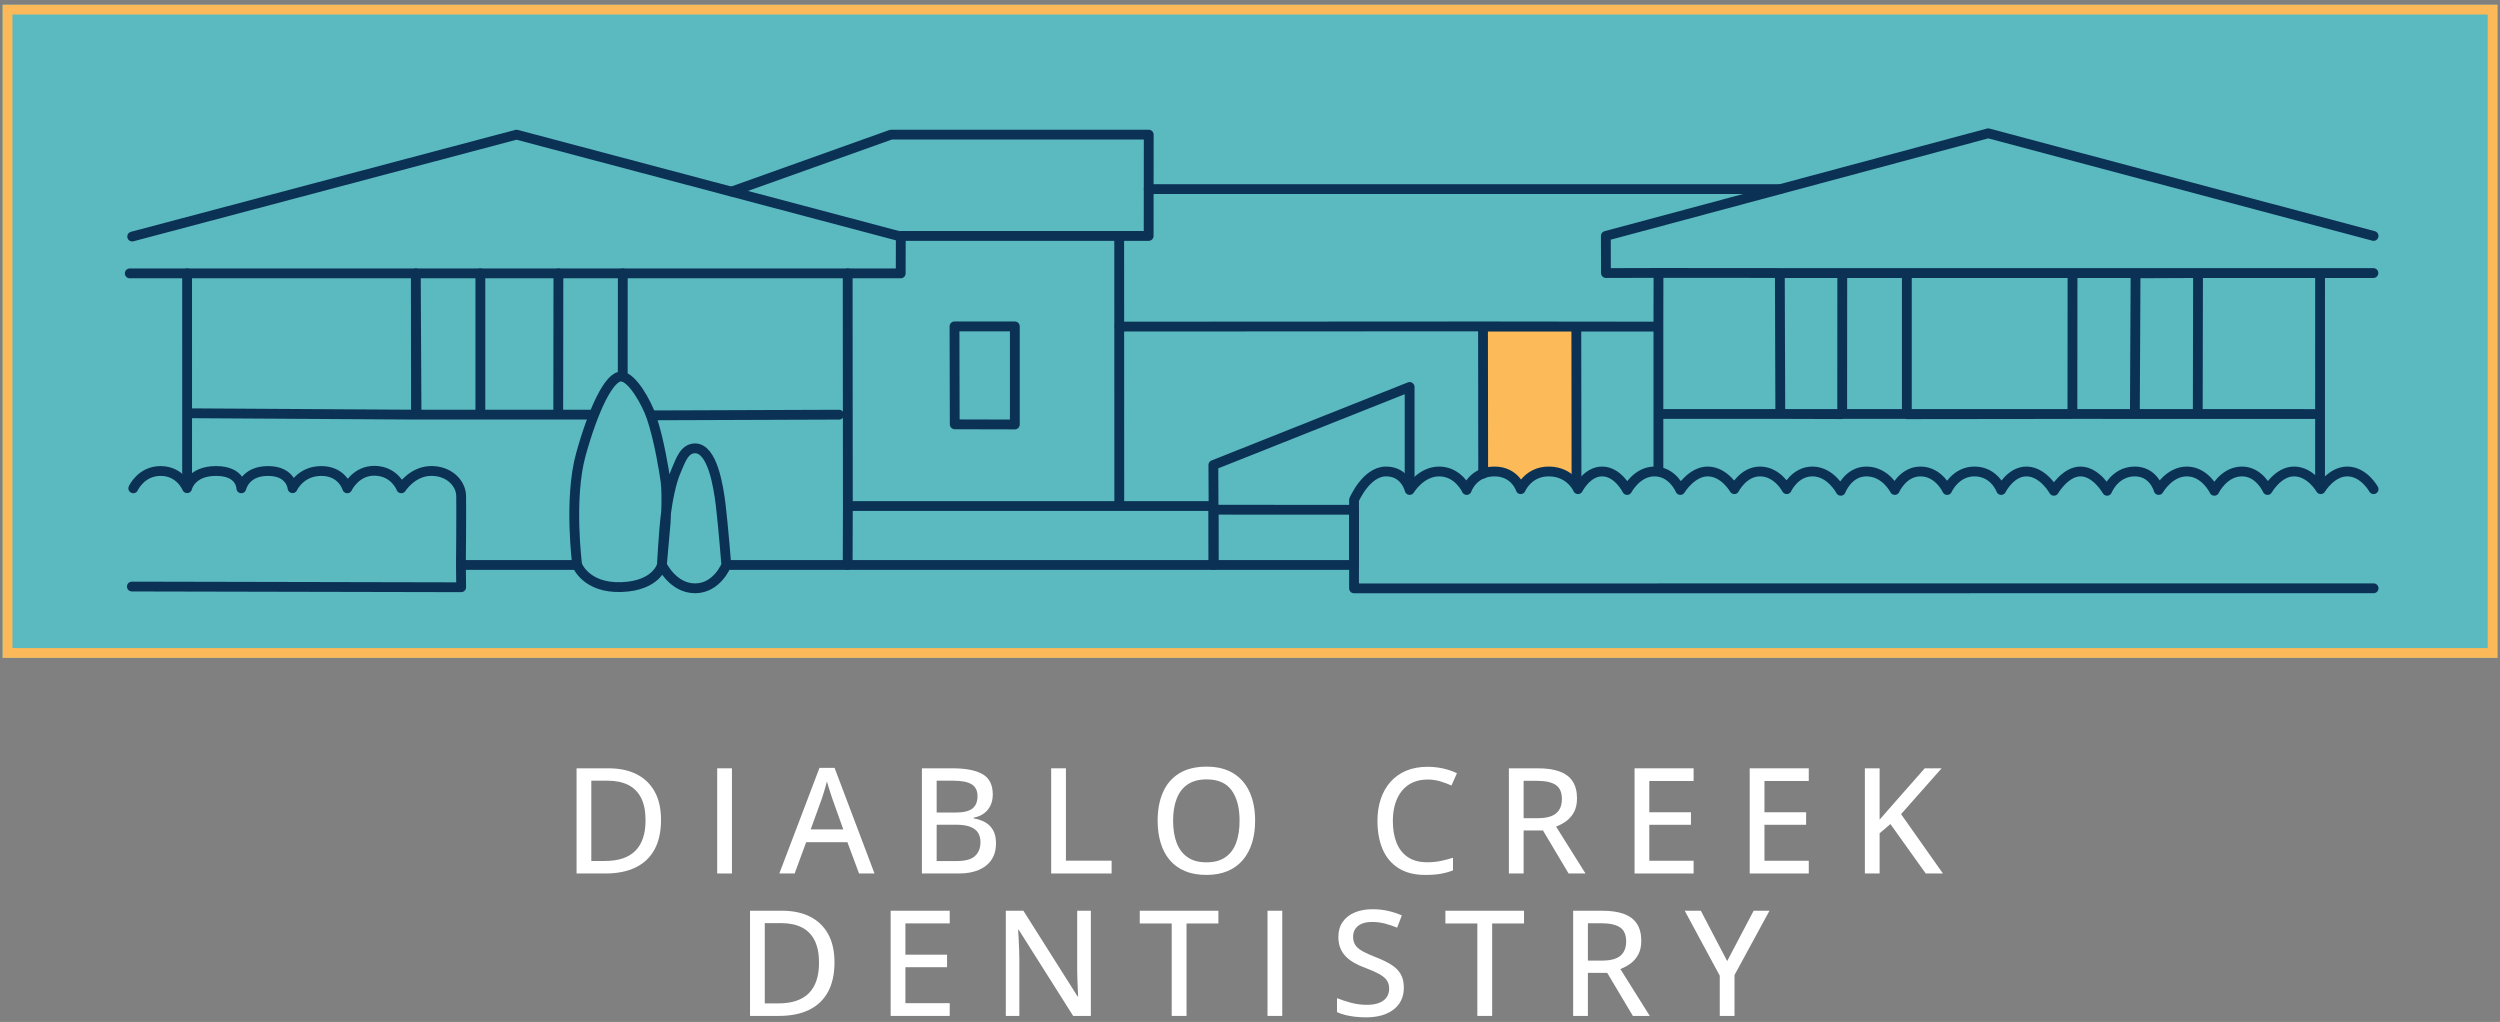 <?xml version="1.0" encoding="UTF-8" standalone="no"?><!DOCTYPE svg PUBLIC "-//W3C//DTD SVG 1.1//EN" "http://www.w3.org/Graphics/SVG/1.1/DTD/svg11.dtd"><svg width="100%" height="100%" viewBox="0 0 2121 867" version="1.1" xmlns="http://www.w3.org/2000/svg" xmlns:xlink="http://www.w3.org/1999/xlink" xml:space="preserve" xmlns:serif="http://www.serif.com/" style="fill-rule:evenodd;clip-rule:evenodd;stroke-linecap:round;stroke-linejoin:round;stroke-miterlimit:1.5;"><rect x="0" y="0" width="2121" height="867" fill="#808080" stroke="none"/><g id="logo"><g><path d="M560.809,695.597c0,10.05 -1.851,18.442 -5.554,25.177c-3.703,6.734 -9.064,11.8 -16.083,15.197c-7.019,3.398 -15.533,5.097 -25.543,5.097l-24.475,-0l-0,-89.234l27.222,0c9.114,0 16.988,1.658 23.62,4.975c6.633,3.316 11.76,8.219 15.381,14.709c3.621,6.49 5.432,14.516 5.432,24.079Zm-13.122,0.366c-0,-7.65 -1.241,-13.957 -3.724,-18.921c-2.482,-4.964 -6.123,-8.657 -10.925,-11.078c-4.801,-2.421 -10.681,-3.632 -17.639,-3.632l-13.733,0l0,68.116l11.536,-0c11.515,-0 20.141,-2.889 25.879,-8.667c5.737,-5.778 8.606,-14.384 8.606,-25.818Z" style="fill:#fff;fill-rule:nonzero;"/><rect x="608.465" y="651.834" width="12.512" height="89.233" style="fill:#fff;fill-rule:nonzero;"/><path d="M728.815,741.068l-9.888,-26.551l-34.973,0l-9.766,26.551l-13,-0l34.057,-89.6l12.818,0l33.874,89.6l-13.122,-0Zm-13.367,-37.415l-9.4,-26.306c-0.284,-0.895 -0.722,-2.238 -1.312,-4.028c-0.59,-1.791 -1.18,-3.642 -1.77,-5.554c-0.59,-1.913 -1.068,-3.5 -1.434,-4.761c-0.407,1.668 -0.875,3.428 -1.404,5.279c-0.529,1.852 -1.048,3.581 -1.556,5.188c-0.509,1.608 -0.926,2.899 -1.252,3.876l-9.521,26.306l27.649,0Z" style="fill:#fff;fill-rule:nonzero;"/><path d="M782.147,651.834l25.879,0c11.352,0 19.897,1.669 25.635,5.005c5.737,3.337 8.606,9.054 8.606,17.151c-0,3.459 -0.631,6.551 -1.892,9.277c-1.262,2.727 -3.093,4.985 -5.494,6.775c-2.4,1.791 -5.35,3.011 -8.85,3.662l0,0.611c3.662,0.61 6.918,1.709 9.766,3.296c2.848,1.587 5.096,3.835 6.744,6.744c1.648,2.909 2.472,6.643 2.472,11.2c0,5.453 -1.282,10.081 -3.845,13.886c-2.563,3.804 -6.195,6.693 -10.895,8.667c-4.699,1.973 -10.284,2.96 -16.754,2.96l-31.372,-0l0,-89.234Zm12.512,37.537l15.564,-0c7.202,-0 12.187,-1.18 14.954,-3.54c2.767,-2.36 4.15,-5.798 4.15,-10.315c0,-4.679 -1.648,-8.046 -4.944,-10.101c-3.296,-2.055 -8.524,-3.083 -15.686,-3.083l-14.038,0l0,27.039Zm0,10.315l0,30.823l17.029,-0c7.365,-0 12.563,-1.445 15.595,-4.334c3.031,-2.889 4.547,-6.775 4.547,-11.658c-0,-3.092 -0.682,-5.747 -2.045,-7.965c-1.363,-2.217 -3.571,-3.916 -6.622,-5.096c-3.052,-1.18 -7.162,-1.77 -12.329,-1.77l-16.175,-0Z" style="fill:#fff;fill-rule:nonzero;"/><path d="M891.815,741.068l-0,-89.234l12.512,0l0,78.369l38.758,0l-0,10.865l-51.27,-0Z" style="fill:#fff;fill-rule:nonzero;"/><path d="M1064.84,696.329c0,6.877 -0.874,13.133 -2.624,18.768c-1.75,5.636 -4.344,10.478 -7.782,14.527c-3.438,4.048 -7.731,7.171 -12.878,9.369c-5.148,2.197 -11.16,3.295 -18.036,3.295c-6.999,0 -13.092,-1.098 -18.28,-3.295c-5.188,-2.198 -9.491,-5.331 -12.909,-9.4c-3.418,-4.069 -5.972,-8.931 -7.66,-14.587c-1.689,-5.656 -2.533,-11.922 -2.533,-18.799c-0,-9.155 1.505,-17.171 4.516,-24.048c3.011,-6.877 7.599,-12.217 13.764,-16.022c6.164,-3.804 13.926,-5.706 23.285,-5.706c9.033,-0 16.601,1.892 22.705,5.676c6.103,3.784 10.701,9.104 13.794,15.96c3.092,6.857 4.638,14.944 4.638,24.262Zm-69.58,-0c0,7.243 1.007,13.499 3.022,18.768c2.014,5.27 5.106,9.339 9.277,12.207c4.171,2.869 9.491,4.303 15.961,4.303c6.551,0 11.902,-1.434 16.052,-4.303c4.15,-2.868 7.202,-6.937 9.155,-12.207c1.953,-5.269 2.93,-11.525 2.93,-18.768c-0,-10.986 -2.238,-19.582 -6.714,-25.787c-4.476,-6.206 -11.556,-9.308 -21.24,-9.308c-6.511,-0 -11.861,1.414 -16.052,4.242c-4.192,2.828 -7.304,6.856 -9.339,12.085c-2.034,5.228 -3.052,11.484 -3.052,18.768Z" style="fill:#fff;fill-rule:nonzero;"/><path d="M1211.11,661.356c-4.598,-0 -8.718,0.803 -12.359,2.411c-3.642,1.607 -6.724,3.947 -9.247,7.019c-2.523,3.072 -4.456,6.764 -5.798,11.078c-1.343,4.313 -2.015,9.175 -2.015,14.587c0,7.202 1.068,13.428 3.205,18.677c2.136,5.249 5.361,9.297 9.674,12.146c4.313,2.848 9.745,4.272 16.296,4.272c3.906,0 7.64,-0.356 11.2,-1.068c3.561,-0.712 7.111,-1.638 10.651,-2.777l-0,10.742c-3.418,1.302 -6.948,2.269 -10.59,2.899c-3.642,0.631 -7.904,0.946 -12.787,0.946c-9.114,0 -16.693,-1.892 -22.735,-5.676c-6.043,-3.784 -10.549,-9.104 -13.52,-15.961c-2.97,-6.856 -4.455,-14.943 -4.455,-24.261c-0,-6.755 0.936,-12.929 2.807,-18.524c1.872,-5.595 4.619,-10.437 8.24,-14.527c3.622,-4.089 8.067,-7.242 13.336,-9.46c5.27,-2.218 11.343,-3.326 18.219,-3.326c4.476,-0 8.84,0.478 13.092,1.434c4.253,0.956 8.169,2.289 11.75,3.998l-4.639,10.437c-2.97,-1.343 -6.154,-2.523 -9.552,-3.54c-3.398,-1.018 -6.989,-1.526 -10.773,-1.526Z" style="fill:#fff;fill-rule:nonzero;"/><path d="M1304.73,651.834c7.528,0 13.743,0.926 18.646,2.777c4.903,1.852 8.555,4.659 10.956,8.423c2.401,3.764 3.601,8.535 3.601,14.313c0,4.557 -0.834,8.403 -2.502,11.536c-1.669,3.133 -3.856,5.696 -6.562,7.69c-2.705,1.994 -5.605,3.56 -8.697,4.7l24.963,39.795l-14.343,-0l-21.728,-36.499l-16.419,-0l0,36.499l-12.512,-0l-0,-89.234l24.597,0Zm-0.793,10.62l-11.292,0l0,31.678l12.146,-0c7.039,-0 12.187,-1.374 15.442,-4.12c3.255,-2.747 4.883,-6.806 4.883,-12.177c-0,-5.574 -1.73,-9.531 -5.188,-11.871c-3.459,-2.34 -8.789,-3.51 -15.991,-3.51Z" style="fill:#fff;fill-rule:nonzero;"/><path d="M1436.86,741.068l-50.11,-0l0,-89.234l50.11,0l-0,10.743l-37.598,-0l0,26.55l35.34,-0l-0,10.62l-35.34,-0l0,30.518l37.598,-0l-0,10.803Z" style="fill:#fff;fill-rule:nonzero;"/><path d="M1534.56,741.068l-50.11,-0l0,-89.234l50.11,0l0,10.743l-37.598,-0l0,26.55l35.34,-0l-0,10.62l-35.34,-0l0,30.518l37.598,-0l0,10.803Z" style="fill:#fff;fill-rule:nonzero;"/><path d="M1648.38,741.068l-14.587,-0l-29.968,-41.931l-9.156,7.812l0,34.119l-12.512,-0l0,-89.234l12.512,0l0,43.579c2.076,-2.441 4.181,-4.862 6.318,-7.263c2.136,-2.4 4.262,-4.822 6.378,-7.263l25.573,-29.053l14.344,0l-34.424,38.88l35.522,50.354Z" style="fill:#fff;fill-rule:nonzero;"/><path d="M707.977,816.43c0,10.05 -1.851,18.443 -5.554,25.177c-3.703,6.734 -9.064,11.8 -16.083,15.198c-7.019,3.397 -15.533,5.096 -25.543,5.096l-24.475,0l-0,-89.233l27.222,-0c9.114,-0 16.988,1.658 23.62,4.974c6.633,3.316 11.76,8.219 15.381,14.71c3.621,6.49 5.432,14.516 5.432,24.078Zm-13.122,0.366c-0,-7.65 -1.242,-13.957 -3.724,-18.921c-2.482,-4.964 -6.123,-8.657 -10.925,-11.078c-4.801,-2.421 -10.681,-3.631 -17.639,-3.631l-13.733,-0l0,68.115l11.536,-0c11.515,-0 20.141,-2.889 25.879,-8.667c5.737,-5.778 8.606,-14.384 8.606,-25.818Z" style="fill:#fff;fill-rule:nonzero;"/><path d="M805.743,861.901l-50.11,0l0,-89.233l50.11,-0l0,10.742l-37.597,-0l-0,26.55l35.339,0l-0,10.62l-35.339,0l-0,30.518l37.597,-0l0,10.803Z" style="fill:#fff;fill-rule:nonzero;"/><path d="M925.482,861.901l-15.015,0l-46.203,-73.12l-0.489,-0c0.123,2.197 0.265,4.608 0.428,7.233c0.162,2.624 0.295,5.371 0.396,8.239c0.102,2.869 0.173,5.768 0.214,8.698l0,48.95l-11.475,0l0,-89.233l14.893,-0l46.021,72.754l0.427,-0c-0.082,-1.791 -0.183,-4.008 -0.305,-6.653c-0.122,-2.645 -0.234,-5.443 -0.336,-8.393c-0.102,-2.95 -0.153,-5.747 -0.153,-8.392l0,-49.316l11.597,-0l-0,89.233Z" style="fill:#fff;fill-rule:nonzero;"/><path d="M1006.65,861.901l-12.574,0l0,-78.43l-27.099,-0l-0,-10.803l66.711,-0l0,10.803l-27.038,-0l-0,78.43Z" style="fill:#fff;fill-rule:nonzero;"/><rect x="1075.36" y="772.668" width="12.512" height="89.233" style="fill:#fff;fill-rule:nonzero;"/><path d="M1191.01,837.914c0,5.29 -1.312,9.817 -3.936,13.581c-2.625,3.763 -6.318,6.642 -11.078,8.636c-4.761,1.994 -10.417,2.991 -16.968,2.991c-3.296,-0 -6.439,-0.173 -9.43,-0.519c-2.991,-0.346 -5.768,-0.844 -8.331,-1.495c-2.564,-0.651 -4.883,-1.465 -6.958,-2.442l-0,-11.841c3.377,1.384 7.283,2.676 11.718,3.876c4.436,1.2 9.013,1.801 13.733,1.801c4.11,-0 7.559,-0.56 10.346,-1.679c2.787,-1.119 4.893,-2.696 6.317,-4.73c1.424,-2.035 2.136,-4.476 2.136,-7.324c0,-2.849 -0.692,-5.239 -2.075,-7.172c-1.384,-1.933 -3.571,-3.713 -6.561,-5.34c-2.991,-1.628 -6.907,-3.357 -11.75,-5.188c-3.377,-1.221 -6.449,-2.615 -9.216,-4.181c-2.767,-1.567 -5.157,-3.367 -7.172,-5.402c-2.014,-2.034 -3.57,-4.425 -4.669,-7.172c-1.098,-2.746 -1.648,-5.91 -1.648,-9.491c0,-4.923 1.211,-9.135 3.632,-12.634c2.421,-3.499 5.808,-6.175 10.162,-8.026c4.354,-1.851 9.4,-2.777 15.137,-2.777c4.72,-0 9.125,0.468 13.214,1.404c4.089,0.936 7.986,2.217 11.688,3.845l-3.967,10.376c-3.459,-1.424 -6.938,-2.584 -10.437,-3.479c-3.499,-0.895 -7.121,-1.343 -10.864,-1.343c-3.459,0 -6.378,0.509 -8.759,1.526c-2.38,1.017 -4.191,2.462 -5.432,4.334c-1.241,1.871 -1.861,4.089 -1.861,6.652c-0,2.889 0.651,5.29 1.953,7.203c1.302,1.912 3.357,3.641 6.164,5.187c2.808,1.547 6.47,3.195 10.987,4.944c5.086,1.953 9.409,4.029 12.97,6.226c3.56,2.197 6.276,4.842 8.148,7.934c1.871,3.093 2.807,6.999 2.807,11.719Z" style="fill:#fff;fill-rule:nonzero;"/><path d="M1265.95,861.901l-12.573,0l0,-78.43l-27.1,-0l0,-10.803l66.712,-0l-0,10.803l-27.039,-0l0,78.43Z" style="fill:#fff;fill-rule:nonzero;"/><path d="M1359.26,772.668c7.528,-0 13.743,0.925 18.646,2.777c4.903,1.851 8.555,4.659 10.956,8.423c2.401,3.763 3.601,8.534 3.601,14.312c-0,4.558 -0.834,8.403 -2.502,11.536c-1.669,3.133 -3.856,5.697 -6.562,7.69c-2.706,1.994 -5.605,3.561 -8.697,4.7l24.963,39.795l-14.343,0l-21.729,-36.499l-16.418,0l-0,36.499l-12.512,0l-0,-89.233l24.597,-0Zm-0.794,10.62l-11.291,-0l-0,31.677l12.146,0c7.039,0 12.187,-1.373 15.442,-4.12c3.255,-2.746 4.883,-6.805 4.883,-12.176c-0,-5.575 -1.73,-9.532 -5.188,-11.872c-3.459,-2.339 -8.789,-3.509 -15.992,-3.509Z" style="fill:#fff;fill-rule:nonzero;"/><path d="M1465.33,815.392l22.461,-42.724l13.427,-0l-29.663,54.565l0,34.668l-12.512,0l0,-34.119l-29.724,-55.114l13.672,-0l22.339,42.724Z" style="fill:#fff;fill-rule:nonzero;"/></g><g id="Rectangle-8" serif:id="Rectangle 8"><rect x="2.223" y="3.994" width="2116.67" height="554.167" style="fill:#5bb9c0;"/><path d="M2118.89,3.994l0,554.166l-2116.67,0l-0,-554.166l2116.67,-0Zm-8.333,8.333c-0,0 -2100,-0 -2100,0l-0,537.5c-0,-0 2100,-0 2100,-0l-0,-537.5Z" style="fill:#fbb959;"/></g><path d="M112.156,200.689l326.042,-86.459l326.042,86.459l-0.073,31.25l-654.094,-0" style="fill:none;stroke:#0b3255;stroke-width:8.33px;"/><path d="M158.731,231.939l0.019,119.728l-0.019,54.288l0.019,-54.288l0,-1.062l194.624,1.184l-0.595,-119.85l0.138,119.85l54.624,-0l-0,-119.85l-0,119.85l66.071,-0l0.138,-119.85l-0.138,119.85l27.381,-0" style="fill:none;stroke:#0b3255;stroke-width:8.33px;"/><path d="M528.333,319.43l0.041,-87.491" style="fill:none;stroke:#0b3255;stroke-width:8.33px;"/><path d="M552.779,352.384c-0,-0 166.647,-0.595 166.061,-0.595" style="fill:none;stroke:#0b3255;stroke-width:8.33px;"/><path d="M620.904,162.466l135.002,-48.236l218.677,0l-0.055,85.938l-210.288,-0" style="fill:none;stroke:#0b3255;stroke-width:8.33px;"/><path d="M949.528,200.168l0.055,229.166l-230.263,0l-0.153,-197.395l0.153,197.395l-0.153,50l310.416,0l0,-50l-80,0l80,0l-0.177,-34.821l166.518,-66.22l-0,80.985" style="fill:none;stroke:#0b3255;stroke-width:8.33px;"/><path d="M1029.58,479.334l119.167,0l0,-46.834l-119.286,-0.056l0.119,46.89Z" style="fill:none;stroke:#0b3255;stroke-width:8.33px;"/><path d="M809.799,276.91l51.19,0l0,83.212l-50.989,-0.122l-0.201,-83.09Z" style="fill:none;stroke:#0b3255;stroke-width:8.33px;"/><path d="M718.84,479.334l-102.624,0c0,0 -7.792,19.792 -26.542,19.792c-18.75,0 -28.125,-19.792 -28.125,-19.792c-0,0 -4.167,17.709 -34.375,18.75c-30.209,1.042 -37.5,-18.75 -37.5,-18.75c-0,0 -7.292,-56.25 3.125,-93.75c10.416,-37.5 23.975,-66.733 34.375,-66.145c9.21,0.52 21.347,22.07 25.64,34.731c6.318,18.63 10.791,46.137 11.86,54.331c1.562,11.979 -0,35.417 -0,35.417l-3.125,35.416c-0,0 1.595,-29.791 3.332,-42.899c1.595,-12.042 4.515,-27.445 8.647,-36.788c3.633,-8.215 6.771,-19.271 16.146,-19.271c14.583,0 19.791,31.25 21.875,48.958c2.083,17.709 4.667,50 4.667,50" style="fill:none;stroke:#0b3255;stroke-width:8.33px;"/><path d="M111.884,497.622l279.366,0.595l-0.199,-18.883l96.142,0l-96.142,0c0,0 0.397,-43.42 0.199,-58.498c-0.149,-11.293 -10.913,-21.848 -26.389,-21.253c-15.477,0.596 -24.405,14.706 -24.405,14.706c-0,-0 -5.357,-14.286 -22.024,-14.881c-16.667,-0.596 -23.81,14.881 -23.81,14.881c0,-0 -4.166,-14.706 -22.023,-14.706c-17.857,0 -24.405,14.584 -24.405,14.584c-0,-0 -1.191,-14.584 -20.833,-14.584c-19.643,0 -22.619,14.706 -22.619,14.706c-0,-0 -0,-14.706 -21.429,-14.706c-21.429,0 -24.582,14.584 -24.582,14.584c0,-0 -5.775,-14.584 -22.442,-14.584c-16.667,0 -23.214,14.706 -23.214,14.706" style="fill:none;stroke:#0b3255;stroke-width:8.33px;"/><path d="M1258.91,276.91l79.862,0l-2.778,132.368c-0,0 -9.028,-10.301 -22.917,-9.887c-13.889,0.414 -22.917,9.887 -22.917,9.887c0,0 -10.416,-10.301 -22.916,-9.887c-12.5,0.414 -7.639,-0 -7.639,-0l-0.695,-122.481Z" style="fill:#fcba59;"/><path d="M2013.75,415c0,0 -8.026,-14.702 -21.915,-15c-13.889,-0.298 -22.916,15 -22.916,15c-0,0 -8.334,-14.702 -22.223,-15c-13.888,-0.298 -22.916,15.694 -22.916,15.694c-0,0 -6.945,-16.09 -22.222,-15.694c-15.278,0.396 -22.917,16.389 -22.917,16.389c-0,-0 -7.639,-16.091 -22.917,-16.389c-15.278,-0.298 -24.305,15.694 -24.305,15.694c-0,0 -4.167,-16.09 -20.834,-15.694c-16.666,0.396 -22.916,16.389 -22.916,16.389c-0,-0 -9.028,-16.091 -22.223,-16.389c-13.194,-0.298 -22.916,16.389 -22.916,16.389c-0,-0 -9.028,-16.091 -22.917,-16.389c-13.889,-0.298 -21.81,15.694 -21.81,15.694c0,0 -5.555,-15.396 -22.222,-15.694c-16.667,-0.298 -23.611,15.694 -23.611,15.694c-0,0 -6.944,-15.396 -22.222,-15.694c-15.278,-0.298 -22.222,15.694 -22.222,15.694c-0,0 -7.639,-15.396 -23.612,-15.694c-15.972,-0.298 -22.222,16.389 -22.222,16.389c0,-0 -8.333,-16.091 -23.611,-16.389c-15.278,-0.298 -22.222,15 -22.222,15c-0,0 -7.639,-14.702 -22.222,-15c-14.584,-0.298 -22.223,15 -22.223,15c0,0 -8.333,-14.702 -22.222,-15c-13.889,-0.298 -23.611,15.694 -23.611,15.694c0,0 -6.25,-15.396 -21.528,-15.694c-15.277,-0.298 -23.611,15.694 -23.611,15.694c0,0 -7.639,-15.396 -20.833,-15.694c-13.195,-0.298 -20.833,15 -20.833,15c-0,0 -6.25,-14.702 -24.306,-15c-18.056,-0.298 -24.306,15 -24.306,15c0,0 -4.861,-15.396 -22.916,-15c-18.056,0.396 -22.917,15.694 -22.917,15.694c0,0 -6.944,-15.396 -22.917,-15.694c-15.972,-0.298 -25.49,15.694 -25.49,15.694c-0,0 -3.676,-15.975 -20.343,-15.694c-16.667,0.281 -26.831,24.11 -26.831,24.11l0,75.057l865,-0.057" style="fill:none;stroke:#0b3255;stroke-width:8.33px;"/><path d="M949.847,277.083l308.333,-0.173l148.81,0.173l-148.805,0l0.148,124.706l-0.148,-124.706l79.162,0l0.153,132.195l-0.153,-132.195l69.643,0l-0,120.539l-0,-46.429l561.343,0.057l0,56.863l0,-56.863l0.021,-119.583l45.238,-0l-148.81,-0l0.036,-0l-0.235,119.583l-53.357,0l0.581,-119.345l52.975,-0.238l-106.449,-0l-0.099,119.583l-140.475,0.167l-0.001,-119.75l140.574,-0l-195.336,-0l-0.079,119.693l-52.5,-0.156l-0.397,-119.537l52.976,-0l-155.913,-0.117l-0.093,45.533l0.093,-45.533l-44.583,0.117l-0.099,-31.499l324.405,-87.07l326.944,87.07" style="fill:none;stroke:#0b3255;stroke-width:8.33px;"/><path d="M1510.42,160.417l-535.834,-0" style="fill:none;stroke:#0b3255;stroke-width:8.33px;"/></g></svg>